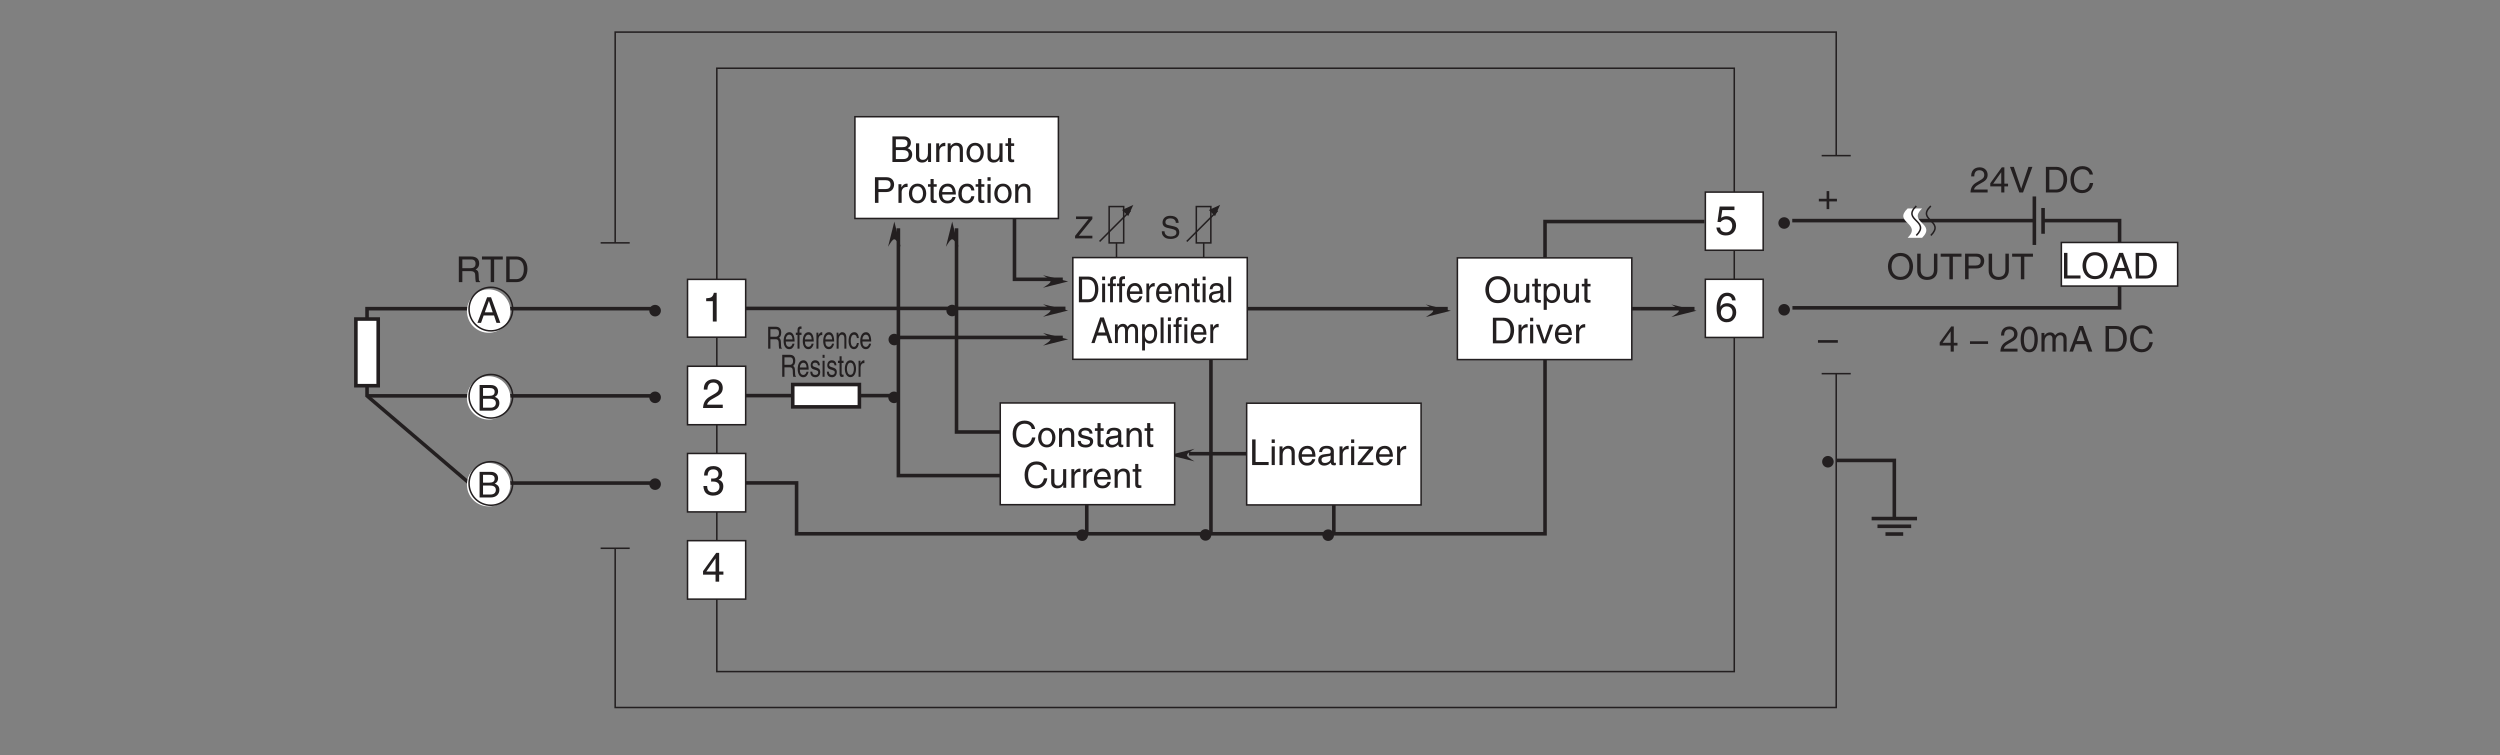 <?xml version="1.0" encoding="UTF-8"?>
<svg xmlns="http://www.w3.org/2000/svg" xmlns:xlink="http://www.w3.org/1999/xlink" width="487.56pt" height="147.33pt" viewBox="0 0 487.56 147.33" version="1.2">
<rect x="0" y="0" width="487.56" height="147.33" fill="#808080" stroke="none"/>
<defs>
<g>
<symbol overflow="visible" id="glyph0-0">
<path style="stroke:none;" d="M 0 0 L 3.484 0 L 3.484 -4.875 L 0 -4.875 Z M 1.734 -2.75 L 0.562 -4.531 L 2.922 -4.531 Z M 1.953 -2.438 L 3.141 -4.219 L 3.141 -0.656 Z M 0.562 -0.344 L 1.734 -2.125 L 2.922 -0.344 Z M 0.344 -4.219 L 1.531 -2.438 L 0.344 -0.656 Z M 0.344 -4.219 "/>
</symbol>
<symbol overflow="visible" id="glyph0-1">
<path style="stroke:none;" d="M 1.203 -5 L 0.531 -5 L 0.531 0 L 3.75 0 L 3.75 -0.594 L 1.203 -0.594 Z M 1.203 -5 "/>
</symbol>
<symbol overflow="visible" id="glyph0-2">
<path style="stroke:none;" d="M 4.453 -2.5 C 4.453 -1.328 3.797 -0.469 2.703 -0.469 C 1.625 -0.469 0.969 -1.328 0.969 -2.5 C 0.969 -3.672 1.625 -4.531 2.703 -4.531 C 3.797 -4.531 4.453 -3.672 4.453 -2.5 Z M 5.156 -2.5 C 5.156 -3.578 4.578 -5.141 2.703 -5.141 C 0.844 -5.141 0.266 -3.578 0.266 -2.5 C 0.266 -1.422 0.844 0.125 2.703 0.125 C 4.578 0.125 5.156 -1.422 5.156 -2.5 Z M 5.156 -2.5 "/>
</symbol>
<symbol overflow="visible" id="glyph0-3">
<path style="stroke:none;" d="M 3.328 -1.453 L 3.812 0 L 4.562 0 L 2.75 -5 L 1.984 -5 L 0.094 0 L 0.797 0 L 1.312 -1.453 Z M 1.531 -2.062 L 2.328 -4.266 L 2.344 -4.266 L 3.078 -2.062 Z M 1.531 -2.062 "/>
</symbol>
<symbol overflow="visible" id="glyph0-4">
<path style="stroke:none;" d="M 0.562 0 L 2.562 0 C 4.203 0 4.703 -1.453 4.703 -2.578 C 4.703 -4.016 3.891 -5 2.594 -5 L 0.562 -5 Z M 1.234 -4.422 L 2.5 -4.422 C 3.422 -4.422 4 -3.797 4 -2.531 C 4 -1.266 3.422 -0.578 2.547 -0.578 L 1.234 -0.578 Z M 1.234 -4.422 "/>
</symbol>
<symbol overflow="visible" id="glyph0-5">
<path style="stroke:none;" d="M 3.812 -5 L 3.812 -1.844 C 3.812 -0.75 3.109 -0.469 2.5 -0.469 C 1.891 -0.469 1.219 -0.766 1.219 -1.859 L 1.219 -5 L 0.547 -5 L 0.547 -1.672 C 0.547 -0.734 1.125 0.125 2.469 0.125 C 3.844 0.125 4.484 -0.734 4.484 -1.75 L 4.484 -5 Z M 3.812 -5 "/>
</symbol>
<symbol overflow="visible" id="glyph0-6">
<path style="stroke:none;" d="M 0.094 -4.406 L 1.797 -4.406 L 1.797 0 L 2.469 0 L 2.469 -4.406 L 4.156 -4.406 L 4.156 -5 L 0.094 -5 Z M 0.094 -4.406 "/>
</symbol>
<symbol overflow="visible" id="glyph0-7">
<path style="stroke:none;" d="M 1.281 -4.422 L 2.641 -4.422 C 3.203 -4.422 3.641 -4.219 3.641 -3.594 C 3.641 -2.906 3.219 -2.688 2.625 -2.688 L 1.281 -2.688 Z M 1.281 -2.109 L 2.844 -2.109 C 3.938 -2.109 4.328 -2.906 4.328 -3.594 C 4.328 -4.406 3.781 -5 2.844 -5 L 0.594 -5 L 0.594 0 L 1.281 0 Z M 1.281 -2.109 "/>
</symbol>
<symbol overflow="visible" id="glyph0-8">
<path style="stroke:none;" d="M 0.922 -3.141 C 0.938 -3.484 0.984 -4.344 1.906 -4.344 C 2.625 -4.344 2.875 -3.859 2.875 -3.469 C 2.875 -2.828 2.5 -2.625 1.984 -2.328 L 1.328 -1.938 C 0.672 -1.562 0.219 -1.016 0.188 0 L 3.531 0 L 3.531 -0.578 L 0.875 -0.578 C 0.906 -0.766 1.047 -1.156 1.719 -1.516 L 2.219 -1.797 C 2.953 -2.188 3.531 -2.562 3.531 -3.438 C 3.531 -4.344 2.844 -4.906 2 -4.906 C 1.469 -4.906 0.312 -4.734 0.312 -3.141 Z M 0.922 -3.141 "/>
</symbol>
<symbol overflow="visible" id="glyph0-9">
<path style="stroke:none;" d="M 3.641 -1.188 L 3.641 -1.719 L 2.922 -1.719 L 2.922 -4.906 L 2.422 -4.906 L 0.172 -1.797 L 0.172 -1.188 L 2.312 -1.188 L 2.312 0 L 2.922 0 L 2.922 -1.188 Z M 2.297 -3.938 L 2.312 -3.938 L 2.312 -1.719 L 0.734 -1.719 Z M 2.297 -3.938 "/>
</symbol>
<symbol overflow="visible" id="glyph0-10">
<path style="stroke:none;" d="M 2.328 -0.734 L 0.891 -5 L 0.141 -5 L 1.969 0 L 2.688 0 L 4.516 -5 L 3.75 -5 Z M 2.328 -0.734 "/>
</symbol>
<symbol overflow="visible" id="glyph0-11">
<path style="stroke:none;" d=""/>
</symbol>
<symbol overflow="visible" id="glyph0-12">
<path style="stroke:none;" d="M 4.703 -3.5 C 4.594 -4.328 3.938 -5.141 2.641 -5.141 C 1.188 -5.141 0.312 -4.062 0.312 -2.531 C 0.312 -0.609 1.422 0.125 2.562 0.125 C 2.938 0.125 4.469 0.047 4.75 -1.844 L 4.094 -1.844 C 3.859 -0.672 3.094 -0.469 2.656 -0.469 C 1.422 -0.469 1 -1.375 1 -2.547 C 1 -3.875 1.734 -4.531 2.641 -4.531 C 3.125 -4.531 3.859 -4.375 4.047 -3.5 Z M 4.703 -3.5 "/>
</symbol>
<symbol overflow="visible" id="glyph0-13">
<path style="stroke:none;" d="M 3.797 -1.5 L 3.797 -2.016 L 0.266 -2.016 L 0.266 -1.5 Z M 3.797 -1.5 "/>
</symbol>
<symbol overflow="visible" id="glyph0-14">
<path style="stroke:none;" d="M 2.969 -2.391 C 2.969 -1.156 2.641 -0.422 1.938 -0.422 C 1.234 -0.422 0.906 -1.156 0.906 -2.391 C 0.906 -3.609 1.234 -4.344 1.938 -4.344 C 2.641 -4.344 2.969 -3.609 2.969 -2.391 Z M 3.609 -2.391 C 3.609 -3.406 3.344 -4.906 1.938 -4.906 C 0.531 -4.906 0.266 -3.406 0.266 -2.391 C 0.266 -1.359 0.531 0.125 1.938 0.125 C 3.344 0.125 3.609 -1.359 3.609 -2.391 Z M 3.609 -2.391 "/>
</symbol>
<symbol overflow="visible" id="glyph0-15">
<path style="stroke:none;" d="M 0.453 0 L 1.062 0 L 1.062 -1.984 C 1.062 -2.969 1.672 -3.203 2.031 -3.203 C 2.484 -3.203 2.594 -2.828 2.594 -2.516 L 2.594 0 L 3.219 0 L 3.219 -2.219 C 3.219 -2.703 3.547 -3.203 4.062 -3.203 C 4.594 -3.203 4.75 -2.859 4.75 -2.359 L 4.75 0 L 5.359 0 L 5.359 -2.516 C 5.359 -3.547 4.625 -3.75 4.234 -3.75 C 3.672 -3.75 3.422 -3.5 3.109 -3.156 C 3.016 -3.359 2.797 -3.75 2.141 -3.75 C 1.484 -3.75 1.172 -3.328 1.047 -3.125 L 1.031 -3.125 L 1.031 -3.641 L 0.453 -3.641 Z M 0.453 0 "/>
</symbol>
<symbol overflow="visible" id="glyph0-16">
<path style="stroke:none;" d="M 1.781 -2.016 L 0.266 -2.016 L 0.266 -1.5 L 1.781 -1.5 L 1.781 0 L 2.297 0 L 2.297 -1.5 L 3.797 -1.5 L 3.797 -2.016 L 2.297 -2.016 L 2.297 -3.516 L 1.781 -3.516 Z M 1.781 -2.016 "/>
</symbol>
<symbol overflow="visible" id="glyph0-17">
<path style="stroke:none;" d="M 3.875 -2.188 L 0 -2.188 L 0 -1.672 L 3.875 -1.672 Z M 3.875 -2.188 "/>
</symbol>
<symbol overflow="visible" id="glyph0-18">
<path style="stroke:none;" d="M 1.188 -4.422 L 2.422 -4.422 C 3.172 -4.422 3.453 -4.156 3.453 -3.688 C 3.453 -3.078 3.062 -2.891 2.406 -2.891 L 1.188 -2.891 Z M 0.516 0 L 2.672 0 C 3.781 0 4.375 -0.672 4.375 -1.484 C 4.375 -2.328 3.797 -2.562 3.469 -2.703 C 4.016 -2.953 4.125 -3.422 4.125 -3.75 C 4.125 -4.422 3.656 -5 2.719 -5 L 0.516 -5 Z M 1.188 -2.328 L 2.516 -2.328 C 3.078 -2.328 3.688 -2.188 3.688 -1.484 C 3.688 -0.938 3.344 -0.578 2.641 -0.578 L 1.188 -0.578 Z M 1.188 -2.328 "/>
</symbol>
<symbol overflow="visible" id="glyph0-19">
<path style="stroke:none;" d="M 1.297 -2.141 L 2.922 -2.141 C 3.734 -2.141 3.812 -1.672 3.812 -1.25 C 3.812 -1.062 3.844 -0.312 3.938 0 L 4.766 0 L 4.766 -0.109 C 4.562 -0.234 4.516 -0.328 4.516 -0.609 L 4.469 -1.516 C 4.453 -2.219 4.156 -2.344 3.875 -2.453 C 4.188 -2.641 4.578 -2.922 4.578 -3.656 C 4.578 -4.719 3.75 -5 2.922 -5 L 0.609 -5 L 0.609 0 L 1.297 0 Z M 1.297 -4.422 L 2.969 -4.422 C 3.312 -4.422 3.875 -4.359 3.875 -3.594 C 3.875 -2.844 3.359 -2.719 2.859 -2.719 L 1.297 -2.719 Z M 1.297 -4.422 "/>
</symbol>
<symbol overflow="visible" id="glyph0-20">
<path style="stroke:none;" d="M 3.406 0 L 3.406 -3.641 L 2.797 -3.641 L 2.797 -1.641 C 2.797 -1.109 2.562 -0.422 1.797 -0.422 C 1.391 -0.422 1.094 -0.625 1.094 -1.219 L 1.094 -3.641 L 0.469 -3.641 L 0.469 -1.031 C 0.469 -0.156 1.125 0.109 1.656 0.109 C 2.25 0.109 2.562 -0.125 2.812 -0.547 L 2.828 -0.531 L 2.828 0 Z M 3.406 0 "/>
</symbol>
<symbol overflow="visible" id="glyph0-21">
<path style="stroke:none;" d="M 1.797 -3.141 L 1.797 -3.641 L 1.203 -3.641 L 1.203 -4.656 L 0.594 -4.656 L 0.594 -3.641 L 0.094 -3.641 L 0.094 -3.141 L 0.594 -3.141 L 0.594 -0.734 C 0.594 -0.297 0.719 0.047 1.328 0.047 C 1.391 0.047 1.562 0.016 1.797 0 L 1.797 -0.484 L 1.578 -0.484 C 1.453 -0.484 1.203 -0.484 1.203 -0.766 L 1.203 -3.141 Z M 1.797 -3.141 "/>
</symbol>
<symbol overflow="visible" id="glyph0-22">
<path style="stroke:none;" d="M 0.984 -1.656 C 0.984 -2.25 1.094 -3.203 1.969 -3.203 C 2.922 -3.203 2.969 -2.297 2.969 -1.828 C 2.969 -1.031 2.656 -0.422 1.984 -0.422 C 1.594 -0.422 0.984 -0.688 0.984 -1.656 Z M 0.406 1.438 L 1.016 1.438 L 1.016 -0.391 L 1.031 -0.391 C 1.188 -0.125 1.516 0.109 2 0.109 C 3.234 0.109 3.609 -1.062 3.609 -1.938 C 3.609 -2.953 3.047 -3.75 2.078 -3.75 C 1.422 -3.75 1.141 -3.344 1 -3.125 L 0.984 -3.125 L 0.984 -3.641 L 0.406 -3.641 Z M 0.406 1.438 "/>
</symbol>
<symbol overflow="visible" id="glyph0-23">
<path style="stroke:none;" d="M 1.156 -2.125 C 1.156 -2.641 1.516 -3.094 2.078 -3.094 L 2.312 -3.094 L 2.312 -3.734 C 2.266 -3.75 2.234 -3.75 2.156 -3.75 C 1.688 -3.75 1.375 -3.469 1.125 -3.031 L 1.109 -3.031 L 1.109 -3.641 L 0.531 -3.641 L 0.531 0 L 1.156 0 Z M 1.156 -2.125 "/>
</symbol>
<symbol overflow="visible" id="glyph0-24">
<path style="stroke:none;" d="M 1.078 -3.641 L 0.469 -3.641 L 0.469 0 L 1.078 0 Z M 1.078 -4.312 L 1.078 -5 L 0.469 -5 L 0.469 -4.312 Z M 1.078 -4.312 "/>
</symbol>
<symbol overflow="visible" id="glyph0-25">
<path style="stroke:none;" d="M 1.734 -0.672 L 1.719 -0.672 L 0.766 -3.641 L 0.062 -3.641 L 1.391 0 L 2.047 0 L 3.422 -3.641 L 2.766 -3.641 Z M 1.734 -0.672 "/>
</symbol>
<symbol overflow="visible" id="glyph0-26">
<path style="stroke:none;" d="M 2.938 -1.141 C 2.906 -0.875 2.578 -0.422 2 -0.422 C 1.297 -0.422 0.938 -0.859 0.938 -1.625 L 3.594 -1.625 C 3.594 -2.906 3.078 -3.75 2.031 -3.75 C 0.828 -3.75 0.281 -2.844 0.281 -1.719 C 0.281 -0.672 0.891 0.109 1.906 0.109 C 2.5 0.109 2.734 -0.031 2.906 -0.141 C 3.359 -0.453 3.531 -0.969 3.547 -1.141 Z M 0.938 -2.109 C 0.938 -2.672 1.375 -3.203 1.938 -3.203 C 2.688 -3.203 2.922 -2.672 2.969 -2.109 Z M 0.938 -2.109 "/>
</symbol>
<symbol overflow="visible" id="glyph0-27">
<path style="stroke:none;" d="M 3.422 -2.484 C 3.422 -3.516 2.703 -3.75 2.141 -3.75 C 1.516 -3.75 1.172 -3.328 1.047 -3.125 L 1.031 -3.125 L 1.031 -3.641 L 0.453 -3.641 L 0.453 0 L 1.062 0 L 1.062 -1.984 C 1.062 -2.969 1.672 -3.203 2.031 -3.203 C 2.625 -3.203 2.812 -2.875 2.812 -2.25 L 2.812 0 L 3.422 0 Z M 3.422 -2.484 "/>
</symbol>
<symbol overflow="visible" id="glyph0-28">
<path style="stroke:none;" d="M 1 -2.531 C 1.031 -2.812 1.141 -3.234 1.828 -3.234 C 2.406 -3.234 2.688 -3.031 2.688 -2.641 C 2.688 -2.281 2.516 -2.234 2.375 -2.219 L 1.359 -2.094 C 0.344 -1.969 0.25 -1.25 0.25 -0.953 C 0.25 -0.328 0.719 0.109 1.391 0.109 C 2.109 0.109 2.469 -0.234 2.703 -0.484 C 2.734 -0.203 2.812 0.062 3.359 0.062 C 3.5 0.062 3.594 0.031 3.688 0 L 3.688 -0.453 C 3.625 -0.438 3.547 -0.422 3.484 -0.422 C 3.359 -0.422 3.297 -0.484 3.297 -0.641 L 3.297 -2.734 C 3.297 -3.672 2.234 -3.75 1.938 -3.75 C 1.031 -3.75 0.453 -3.406 0.438 -2.531 Z M 2.672 -1.266 C 2.672 -0.781 2.125 -0.406 1.547 -0.406 C 1.094 -0.406 0.891 -0.641 0.891 -1.031 C 0.891 -1.5 1.359 -1.594 1.672 -1.625 C 2.422 -1.734 2.578 -1.781 2.672 -1.859 Z M 2.672 -1.266 "/>
</symbol>
<symbol overflow="visible" id="glyph0-29">
<path style="stroke:none;" d="M 3.203 -3.141 L 3.203 -3.641 L 0.391 -3.641 L 0.391 -3.141 L 2.406 -3.141 L 0.219 -0.484 L 0.219 0 L 3.266 0 L 3.266 -0.516 L 1.031 -0.516 Z M 3.203 -3.141 "/>
</symbol>
<symbol overflow="visible" id="glyph0-30">
<path style="stroke:none;" d="M 0.25 -1.828 C 0.25 -0.891 0.781 0.094 1.938 0.094 C 3.094 0.094 3.625 -0.891 3.625 -1.828 C 3.625 -2.766 3.094 -3.75 1.938 -3.75 C 0.781 -3.75 0.25 -2.766 0.25 -1.828 Z M 0.875 -1.828 C 0.875 -2.312 1.062 -3.219 1.938 -3.219 C 2.812 -3.219 3 -2.312 3 -1.828 C 3 -1.344 2.812 -0.438 1.938 -0.438 C 1.062 -0.438 0.875 -1.344 0.875 -1.828 Z M 0.875 -1.828 "/>
</symbol>
<symbol overflow="visible" id="glyph0-31">
<path style="stroke:none;" d="M 3.328 -2.422 C 3.281 -3.047 2.906 -3.75 1.953 -3.75 C 0.75 -3.75 0.203 -2.844 0.203 -1.719 C 0.203 -0.672 0.812 0.109 1.844 0.109 C 2.906 0.109 3.266 -0.703 3.328 -1.297 L 2.734 -1.297 C 2.625 -0.734 2.266 -0.422 1.859 -0.422 C 1.016 -0.422 0.859 -1.203 0.859 -1.828 C 0.859 -2.469 1.109 -3.203 1.875 -3.203 C 2.391 -3.203 2.656 -2.906 2.734 -2.422 Z M 3.328 -2.422 "/>
</symbol>
<symbol overflow="visible" id="glyph0-32">
<path style="stroke:none;" d="M 3.109 -2.609 C 3.109 -2.781 3.031 -3.75 1.719 -3.75 C 1 -3.75 0.344 -3.391 0.344 -2.578 C 0.344 -2.078 0.672 -1.828 1.188 -1.703 L 1.891 -1.531 C 2.422 -1.391 2.625 -1.297 2.625 -1 C 2.625 -0.594 2.219 -0.422 1.781 -0.422 C 0.922 -0.422 0.844 -0.891 0.812 -1.172 L 0.219 -1.172 C 0.25 -0.734 0.344 0.109 1.797 0.109 C 2.609 0.109 3.234 -0.344 3.234 -1.094 C 3.234 -1.594 2.969 -1.875 2.203 -2.062 L 1.594 -2.219 C 1.125 -2.328 0.938 -2.406 0.938 -2.703 C 0.938 -3.156 1.469 -3.219 1.656 -3.219 C 2.438 -3.219 2.516 -2.844 2.516 -2.609 Z M 3.109 -2.609 "/>
</symbol>
<symbol overflow="visible" id="glyph1-0">
<path style="stroke:none;" d="M 0 0 L 3.984 0 L 3.984 -5.578 L 0 -5.578 Z M 1.984 -3.141 L 0.641 -5.172 L 3.344 -5.172 Z M 2.234 -2.781 L 3.578 -4.828 L 3.578 -0.75 Z M 0.641 -0.391 L 1.984 -2.438 L 3.344 -0.391 Z M 0.391 -4.828 L 1.75 -2.781 L 0.391 -0.75 Z M 0.391 -4.828 "/>
</symbol>
<symbol overflow="visible" id="glyph1-1">
<path style="stroke:none;" d="M 4.016 -4.109 C 3.938 -5.25 3.016 -5.609 2.375 -5.609 C 0.703 -5.609 0.297 -3.828 0.297 -2.609 C 0.297 -1.875 0.391 -1.188 0.734 -0.656 C 1.125 -0.047 1.75 0.156 2.172 0.156 C 2.969 0.156 3.297 -0.062 3.594 -0.391 C 3.969 -0.812 4.125 -1.219 4.125 -1.797 C 4.125 -3.125 3.062 -3.562 2.375 -3.562 C 1.609 -3.562 1.219 -3.188 1.047 -2.891 L 1.031 -2.906 C 1.031 -3.484 1.266 -4.969 2.359 -4.969 C 2.969 -4.969 3.234 -4.609 3.328 -4.109 Z M 1.125 -1.719 C 1.125 -2.375 1.5 -2.938 2.266 -2.938 C 3.141 -2.938 3.406 -2.25 3.406 -1.766 C 3.406 -1 2.969 -0.484 2.297 -0.484 C 1.484 -0.484 1.125 -1.125 1.125 -1.719 Z M 1.125 -1.719 "/>
</symbol>
<symbol overflow="visible" id="glyph1-2">
<path style="stroke:none;" d="M 1.406 -4.797 L 3.781 -4.797 L 3.781 -5.484 L 0.891 -5.484 L 0.469 -2.484 L 1.062 -2.453 C 1.328 -2.781 1.703 -2.984 2.109 -2.984 C 2.797 -2.984 3.344 -2.547 3.344 -1.734 C 3.344 -1.031 2.891 -0.453 2.172 -0.453 C 1.531 -0.453 1.047 -0.734 0.984 -1.391 L 0.25 -1.391 C 0.391 -0.141 1.328 0.156 2.062 0.156 C 3.812 0.156 4.094 -1.188 4.094 -1.812 C 4.094 -2.969 3.156 -3.609 2.25 -3.609 C 1.75 -3.609 1.406 -3.438 1.172 -3.266 Z M 1.406 -4.797 "/>
</symbol>
<symbol overflow="visible" id="glyph1-3">
<path style="stroke:none;" d="M 2.859 -5.609 L 2.312 -5.609 C 2.094 -4.688 1.719 -4.594 0.812 -4.531 L 0.812 -3.969 L 2.109 -3.969 L 2.109 0 L 2.859 0 Z M 2.859 -5.609 "/>
</symbol>
<symbol overflow="visible" id="glyph1-4">
<path style="stroke:none;" d="M 1.781 -2.578 C 1.891 -2.578 2 -2.594 2.109 -2.594 C 2.578 -2.594 3.406 -2.5 3.406 -1.562 C 3.406 -0.922 2.906 -0.484 2.188 -0.484 C 1.141 -0.484 1.016 -1.188 1 -1.719 L 0.266 -1.719 C 0.312 -1.062 0.484 -0.422 1.109 -0.094 C 1.375 0.047 1.734 0.156 2.141 0.156 C 3.562 0.156 4.156 -0.734 4.156 -1.656 C 4.156 -2.406 3.766 -2.781 3.234 -2.953 L 3.234 -2.969 C 3.531 -3.062 3.938 -3.406 3.938 -4.125 C 3.938 -4.984 3.297 -5.609 2.219 -5.609 C 0.734 -5.609 0.406 -4.594 0.406 -3.766 L 1.094 -3.766 C 1.125 -4.156 1.188 -4.969 2.188 -4.969 C 3.016 -4.969 3.219 -4.422 3.219 -4.094 C 3.219 -3.391 2.688 -3.172 2.156 -3.172 C 2.031 -3.172 1.906 -3.172 1.781 -3.188 Z M 1.781 -2.578 "/>
</symbol>
<symbol overflow="visible" id="glyph1-5">
<path style="stroke:none;" d="M 1.047 -3.594 C 1.078 -3.984 1.125 -4.969 2.188 -4.969 C 3 -4.969 3.297 -4.406 3.297 -3.953 C 3.297 -3.234 2.859 -3 2.266 -2.656 L 1.516 -2.219 C 0.766 -1.781 0.25 -1.156 0.203 0 L 4.047 0 L 4.047 -0.656 L 1 -0.656 C 1.031 -0.875 1.188 -1.312 1.953 -1.734 L 2.547 -2.062 C 3.375 -2.5 4.047 -2.922 4.047 -3.922 C 4.047 -4.969 3.266 -5.609 2.281 -5.609 C 1.688 -5.609 0.344 -5.422 0.344 -3.594 Z M 1.047 -3.594 "/>
</symbol>
<symbol overflow="visible" id="glyph1-6">
<path style="stroke:none;" d="M 4.172 -1.359 L 4.172 -1.969 L 3.344 -1.969 L 3.344 -5.609 L 2.766 -5.609 L 0.203 -2.047 L 0.203 -1.359 L 2.641 -1.359 L 2.641 0 L 3.344 0 L 3.344 -1.359 Z M 2.625 -4.516 L 2.641 -4.516 L 2.641 -1.969 L 0.844 -1.969 Z M 2.625 -4.516 "/>
</symbol>
<symbol overflow="visible" id="glyph2-0">
<path style="stroke:none;" d="M 0 0 L 2.25 0 L 2.25 -4.172 L 0 -4.172 Z M 1.125 -2.359 L 0.359 -3.875 L 1.891 -3.875 Z M 1.25 -2.094 L 2.016 -3.609 L 2.016 -0.562 Z M 0.359 -0.297 L 1.125 -1.828 L 1.891 -0.297 Z M 0.219 -3.609 L 0.984 -2.094 L 0.219 -0.562 Z M 0.219 -3.609 "/>
</symbol>
<symbol overflow="visible" id="glyph2-1">
<path style="stroke:none;" d="M 0.828 -1.844 L 1.891 -1.844 C 2.406 -1.844 2.453 -1.422 2.453 -1.078 C 2.453 -0.906 2.469 -0.266 2.531 0 L 3.062 0 L 3.062 -0.094 C 2.938 -0.203 2.906 -0.281 2.906 -0.531 L 2.875 -1.297 C 2.859 -1.891 2.672 -2 2.5 -2.109 C 2.703 -2.266 2.938 -2.5 2.938 -3.141 C 2.938 -4.047 2.406 -4.281 1.891 -4.281 L 0.391 -4.281 L 0.391 0 L 0.828 0 Z M 0.828 -3.797 L 1.922 -3.797 C 2.125 -3.797 2.5 -3.734 2.5 -3.078 C 2.5 -2.438 2.156 -2.328 1.844 -2.328 L 0.828 -2.328 Z M 0.828 -3.797 "/>
</symbol>
<symbol overflow="visible" id="glyph2-2">
<path style="stroke:none;" d="M 1.891 -0.984 C 1.875 -0.75 1.656 -0.359 1.281 -0.359 C 0.828 -0.359 0.594 -0.734 0.594 -1.391 L 2.312 -1.391 C 2.312 -2.5 1.984 -3.219 1.312 -3.219 C 0.531 -3.219 0.172 -2.438 0.172 -1.469 C 0.172 -0.578 0.562 0.094 1.234 0.094 C 1.609 0.094 1.766 -0.031 1.859 -0.125 C 2.156 -0.391 2.266 -0.828 2.281 -0.984 Z M 0.594 -1.812 C 0.594 -2.297 0.891 -2.734 1.25 -2.734 C 1.734 -2.734 1.891 -2.297 1.906 -1.812 Z M 0.594 -1.812 "/>
</symbol>
<symbol overflow="visible" id="glyph2-3">
<path style="stroke:none;" d="M 1.172 -2.688 L 1.172 -3.125 L 0.781 -3.125 L 0.781 -3.516 C 0.781 -3.766 0.844 -3.875 1.016 -3.875 C 1.062 -3.875 1.125 -3.875 1.172 -3.859 L 1.172 -4.328 C 1.109 -4.344 1.047 -4.344 1 -4.344 C 0.609 -4.344 0.391 -4.125 0.391 -3.656 L 0.391 -3.125 L 0.062 -3.125 L 0.062 -2.688 L 0.391 -2.688 L 0.391 0 L 0.781 0 L 0.781 -2.688 Z M 1.172 -2.688 "/>
</symbol>
<symbol overflow="visible" id="glyph2-4">
<path style="stroke:none;" d="M 0.734 -1.812 C 0.734 -2.266 0.969 -2.656 1.344 -2.656 L 1.484 -2.656 L 1.484 -3.188 C 1.453 -3.203 1.438 -3.219 1.391 -3.219 C 1.094 -3.219 0.891 -2.969 0.719 -2.609 L 0.719 -3.125 L 0.344 -3.125 L 0.344 0 L 0.734 0 Z M 0.734 -1.812 "/>
</symbol>
<symbol overflow="visible" id="glyph2-5">
<path style="stroke:none;" d="M 2.203 -2.125 C 2.203 -3.016 1.75 -3.219 1.375 -3.219 C 0.984 -3.219 0.766 -2.844 0.672 -2.688 L 0.656 -2.688 L 0.656 -3.125 L 0.297 -3.125 L 0.297 0 L 0.688 0 L 0.688 -1.703 C 0.688 -2.547 1.078 -2.734 1.312 -2.734 C 1.688 -2.734 1.812 -2.469 1.812 -1.922 L 1.812 0 L 2.203 0 Z M 2.203 -2.125 "/>
</symbol>
<symbol overflow="visible" id="glyph2-6">
<path style="stroke:none;" d="M 2.141 -2.078 C 2.109 -2.609 1.875 -3.219 1.266 -3.219 C 0.484 -3.219 0.141 -2.438 0.141 -1.469 C 0.141 -0.578 0.531 0.094 1.188 0.094 C 1.875 0.094 2.094 -0.609 2.141 -1.109 L 1.766 -1.109 C 1.688 -0.625 1.469 -0.359 1.203 -0.359 C 0.656 -0.359 0.562 -1.031 0.562 -1.562 C 0.562 -2.125 0.719 -2.734 1.203 -2.734 C 1.531 -2.734 1.703 -2.484 1.766 -2.078 Z M 2.141 -2.078 "/>
</symbol>
<symbol overflow="visible" id="glyph2-7">
<path style="stroke:none;" d=""/>
</symbol>
<symbol overflow="visible" id="glyph2-8">
<path style="stroke:none;" d="M 2 -2.234 C 2 -2.391 1.953 -3.219 1.109 -3.219 C 0.641 -3.219 0.219 -2.906 0.219 -2.219 C 0.219 -1.781 0.438 -1.562 0.766 -1.453 L 1.219 -1.312 C 1.562 -1.188 1.688 -1.109 1.688 -0.859 C 1.688 -0.516 1.438 -0.359 1.141 -0.359 C 0.594 -0.359 0.531 -0.766 0.531 -1 L 0.141 -1 C 0.156 -0.625 0.219 0.094 1.156 0.094 C 1.688 0.094 2.078 -0.297 2.078 -0.938 C 2.078 -1.359 1.906 -1.609 1.422 -1.766 L 1.031 -1.891 C 0.719 -2 0.594 -2.062 0.594 -2.312 C 0.594 -2.703 0.953 -2.75 1.062 -2.75 C 1.562 -2.75 1.625 -2.422 1.625 -2.234 Z M 2 -2.234 "/>
</symbol>
<symbol overflow="visible" id="glyph2-9">
<path style="stroke:none;" d="M 0.688 -3.125 L 0.297 -3.125 L 0.297 0 L 0.688 0 Z M 0.688 -3.688 L 0.688 -4.281 L 0.297 -4.281 L 0.297 -3.688 Z M 0.688 -3.688 "/>
</symbol>
<symbol overflow="visible" id="glyph2-10">
<path style="stroke:none;" d="M 1.156 -2.688 L 1.156 -3.125 L 0.781 -3.125 L 0.781 -4 L 0.375 -4 L 0.375 -3.125 L 0.062 -3.125 L 0.062 -2.688 L 0.375 -2.688 L 0.375 -0.625 C 0.375 -0.25 0.469 0.047 0.859 0.047 C 0.891 0.047 1.016 0.016 1.156 0 L 1.156 -0.406 L 1.016 -0.406 C 0.938 -0.406 0.781 -0.406 0.781 -0.656 L 0.781 -2.688 Z M 1.156 -2.688 "/>
</symbol>
<symbol overflow="visible" id="glyph2-11">
<path style="stroke:none;" d="M 0.156 -1.562 C 0.156 -0.766 0.5 0.078 1.25 0.078 C 2 0.078 2.344 -0.766 2.344 -1.562 C 2.344 -2.375 2 -3.219 1.25 -3.219 C 0.5 -3.219 0.156 -2.375 0.156 -1.562 Z M 0.562 -1.562 C 0.562 -1.984 0.688 -2.75 1.25 -2.75 C 1.812 -2.75 1.922 -1.984 1.922 -1.562 C 1.922 -1.141 1.812 -0.375 1.25 -0.375 C 0.688 -0.375 0.562 -1.141 0.562 -1.562 Z M 0.562 -1.562 "/>
</symbol>
<symbol overflow="visible" id="glyph3-0">
<path style="stroke:none;" d="M 0 0 L 2.984 0 L 2.984 -4.172 L 0 -4.172 Z M 1.5 -2.359 L 0.484 -3.875 L 2.5 -3.875 Z M 1.672 -2.094 L 2.688 -3.609 L 2.688 -0.562 Z M 0.484 -0.297 L 1.5 -1.828 L 2.5 -0.297 Z M 0.297 -3.609 L 1.312 -2.094 L 0.297 -0.562 Z M 0.297 -3.609 "/>
</symbol>
<symbol overflow="visible" id="glyph3-1">
<path style="stroke:none;" d="M 3.578 -3.031 C 3.562 -3.5 3.406 -4.406 1.906 -4.406 C 0.875 -4.406 0.438 -3.75 0.438 -3.078 C 0.438 -2.328 1.062 -2.125 1.344 -2.062 L 2.219 -1.859 C 2.938 -1.688 3.141 -1.547 3.141 -1.109 C 3.141 -0.484 2.438 -0.375 2.016 -0.375 C 1.469 -0.375 0.828 -0.609 0.828 -1.391 L 0.297 -1.391 C 0.297 -0.984 0.359 -0.625 0.734 -0.297 C 0.922 -0.125 1.234 0.109 2.016 0.109 C 2.75 0.109 3.703 -0.172 3.703 -1.188 C 3.703 -1.859 3.281 -2.203 2.734 -2.328 L 1.5 -2.609 C 1.25 -2.672 1 -2.781 1 -3.156 C 1 -3.797 1.609 -3.906 1.969 -3.906 C 2.453 -3.906 3.016 -3.688 3.031 -3.031 Z M 3.578 -3.031 "/>
</symbol>
<symbol overflow="visible" id="glyph3-2">
<path style="stroke:none;" d="M 3.516 -0.516 L 0.875 -0.516 L 3.516 -3.781 L 3.516 -4.281 L 0.328 -4.281 L 0.328 -3.766 L 2.766 -3.766 L 0.141 -0.484 L 0.141 0 L 3.516 0 Z M 3.516 -0.516 "/>
</symbol>
<symbol overflow="visible" id="glyph4-0">
<path style="stroke:none;" d="M 0 0 L 3.203 0 L 3.203 -4.875 L 0 -4.875 Z M 1.609 -2.75 L 0.516 -4.531 L 2.688 -4.531 Z M 1.797 -2.438 L 2.891 -4.219 L 2.891 -0.656 Z M 0.516 -0.344 L 1.609 -2.125 L 2.688 -0.344 Z M 0.328 -4.219 L 1.406 -2.438 L 0.328 -0.656 Z M 0.328 -4.219 "/>
</symbol>
<symbol overflow="visible" id="glyph4-1">
<path style="stroke:none;" d="M 0.516 0 L 2.359 0 C 3.875 0 4.312 -1.453 4.312 -2.578 C 4.312 -4.016 3.578 -5 2.391 -5 L 0.516 -5 Z M 1.141 -4.422 L 2.297 -4.422 C 3.141 -4.422 3.672 -3.797 3.672 -2.531 C 3.672 -1.266 3.156 -0.578 2.344 -0.578 L 1.141 -0.578 Z M 1.141 -4.422 "/>
</symbol>
<symbol overflow="visible" id="glyph4-2">
<path style="stroke:none;" d="M 1 -3.641 L 0.422 -3.641 L 0.422 0 L 1 0 Z M 1 -4.312 L 1 -5 L 0.422 -5 L 0.422 -4.312 Z M 1 -4.312 "/>
</symbol>
<symbol overflow="visible" id="glyph4-3">
<path style="stroke:none;" d="M 1.672 -3.141 L 1.672 -3.641 L 1.109 -3.641 L 1.109 -4.094 C 1.109 -4.391 1.203 -4.516 1.453 -4.516 C 1.516 -4.516 1.609 -4.516 1.672 -4.516 L 1.672 -5.062 C 1.594 -5.062 1.5 -5.078 1.422 -5.078 C 0.875 -5.078 0.547 -4.828 0.547 -4.266 L 0.547 -3.641 L 0.094 -3.641 L 0.094 -3.141 L 0.547 -3.141 L 0.547 0 L 1.109 0 L 1.109 -3.141 Z M 1.672 -3.141 "/>
</symbol>
<symbol overflow="visible" id="glyph4-4">
<path style="stroke:none;" d="M 2.703 -1.141 C 2.672 -0.875 2.359 -0.422 1.828 -0.422 C 1.188 -0.422 0.859 -0.859 0.859 -1.625 L 3.312 -1.625 C 3.312 -2.906 2.828 -3.75 1.859 -3.75 C 0.75 -3.75 0.25 -2.844 0.25 -1.719 C 0.25 -0.672 0.812 0.109 1.75 0.109 C 2.297 0.109 2.516 -0.031 2.672 -0.141 C 3.094 -0.453 3.234 -0.969 3.266 -1.141 Z M 0.859 -2.109 C 0.859 -2.672 1.266 -3.203 1.781 -3.203 C 2.469 -3.203 2.688 -2.672 2.719 -2.109 Z M 0.859 -2.109 "/>
</symbol>
<symbol overflow="visible" id="glyph4-5">
<path style="stroke:none;" d="M 1.062 -2.125 C 1.062 -2.641 1.391 -3.094 1.922 -3.094 L 2.125 -3.094 L 2.125 -3.734 C 2.078 -3.75 2.047 -3.75 1.984 -3.75 C 1.562 -3.75 1.266 -3.469 1.031 -3.031 L 1.031 -3.641 L 0.5 -3.641 L 0.5 0 L 1.062 0 Z M 1.062 -2.125 "/>
</symbol>
<symbol overflow="visible" id="glyph4-6">
<path style="stroke:none;" d="M 3.141 -2.484 C 3.141 -3.516 2.484 -3.75 1.969 -3.75 C 1.391 -3.75 1.078 -3.328 0.969 -3.125 L 0.953 -3.125 L 0.953 -3.641 L 0.422 -3.641 L 0.422 0 L 0.984 0 L 0.984 -1.984 C 0.984 -2.969 1.547 -3.203 1.859 -3.203 C 2.422 -3.203 2.578 -2.875 2.578 -2.25 L 2.578 0 L 3.141 0 Z M 3.141 -2.484 "/>
</symbol>
<symbol overflow="visible" id="glyph4-7">
<path style="stroke:none;" d="M 1.641 -3.141 L 1.641 -3.641 L 1.109 -3.641 L 1.109 -4.656 L 0.547 -4.656 L 0.547 -3.641 L 0.094 -3.641 L 0.094 -3.141 L 0.547 -3.141 L 0.547 -0.734 C 0.547 -0.297 0.672 0.047 1.219 0.047 C 1.281 0.047 1.438 0.016 1.641 0 L 1.641 -0.484 L 1.453 -0.484 C 1.328 -0.484 1.109 -0.484 1.109 -0.766 L 1.109 -3.141 Z M 1.641 -3.141 "/>
</symbol>
<symbol overflow="visible" id="glyph4-8">
<path style="stroke:none;" d="M 0.922 -2.531 C 0.953 -2.812 1.047 -3.234 1.688 -3.234 C 2.219 -3.234 2.469 -3.031 2.469 -2.641 C 2.469 -2.281 2.312 -2.234 2.172 -2.219 L 1.25 -2.094 C 0.312 -1.969 0.234 -1.25 0.234 -0.953 C 0.234 -0.328 0.672 0.109 1.281 0.109 C 1.938 0.109 2.281 -0.234 2.484 -0.484 C 2.516 -0.203 2.594 0.062 3.094 0.062 C 3.219 0.062 3.297 0.031 3.391 0 L 3.391 -0.453 C 3.328 -0.438 3.266 -0.422 3.203 -0.422 C 3.094 -0.422 3.031 -0.484 3.031 -0.641 L 3.031 -2.734 C 3.031 -3.672 2.047 -3.75 1.781 -3.75 C 0.953 -3.75 0.422 -3.406 0.391 -2.531 Z M 2.453 -1.266 C 2.453 -0.781 1.953 -0.406 1.422 -0.406 C 1 -0.406 0.812 -0.641 0.812 -1.031 C 0.812 -1.5 1.25 -1.594 1.531 -1.625 C 2.234 -1.734 2.375 -1.781 2.453 -1.859 Z M 2.453 -1.266 "/>
</symbol>
<symbol overflow="visible" id="glyph4-9">
<path style="stroke:none;" d="M 1 -5 L 0.422 -5 L 0.422 0 L 1 0 Z M 1 -5 "/>
</symbol>
<symbol overflow="visible" id="glyph4-10">
<path style="stroke:none;" d=""/>
</symbol>
<symbol overflow="visible" id="glyph4-11">
<path style="stroke:none;" d="M 3.062 -1.453 L 3.516 0 L 4.188 0 L 2.531 -5 L 1.812 -5 L 0.094 0 L 0.734 0 L 1.203 -1.453 Z M 1.406 -2.062 L 2.141 -4.266 L 2.156 -4.266 L 2.828 -2.062 Z M 1.406 -2.062 "/>
</symbol>
<symbol overflow="visible" id="glyph4-12">
<path style="stroke:none;" d="M 0.422 0 L 0.984 0 L 0.984 -1.984 C 0.984 -2.969 1.547 -3.203 1.859 -3.203 C 2.281 -3.203 2.391 -2.828 2.391 -2.516 L 2.391 0 L 2.953 0 L 2.953 -2.219 C 2.953 -2.703 3.266 -3.203 3.734 -3.203 C 4.219 -3.203 4.359 -2.859 4.359 -2.359 L 4.359 0 L 4.922 0 L 4.922 -2.516 C 4.922 -3.547 4.25 -3.75 3.891 -3.75 C 3.375 -3.75 3.141 -3.5 2.859 -3.156 C 2.766 -3.359 2.578 -3.75 1.969 -3.75 C 1.375 -3.75 1.078 -3.328 0.969 -3.125 L 0.953 -3.125 L 0.953 -3.641 L 0.422 -3.641 Z M 0.422 0 "/>
</symbol>
<symbol overflow="visible" id="glyph4-13">
<path style="stroke:none;" d="M 0.906 -1.656 C 0.906 -2.25 1 -3.203 1.812 -3.203 C 2.688 -3.203 2.734 -2.297 2.734 -1.828 C 2.734 -1.031 2.438 -0.422 1.828 -0.422 C 1.469 -0.422 0.906 -0.688 0.906 -1.656 Z M 0.375 1.438 L 0.938 1.438 L 0.938 -0.391 L 0.953 -0.391 C 1.094 -0.125 1.391 0.109 1.844 0.109 C 2.984 0.109 3.312 -1.062 3.312 -1.938 C 3.312 -2.953 2.812 -3.75 1.922 -3.75 C 1.312 -3.75 1.047 -3.344 0.922 -3.125 L 0.906 -3.125 L 0.906 -3.641 L 0.375 -3.641 Z M 0.375 1.438 "/>
</symbol>
</g>
</defs>
<g id="surface1">
<path style="fill:none;stroke-width:7;stroke-linecap:butt;stroke-linejoin:miter;stroke:rgb(13.73%,12.16%,12.549%);stroke-opacity:1;stroke-miterlimit:4;" d="M 3958.645 1036.4 L 3486.469 1036.4 " transform="matrix(0.1,0,0,-0.1,0.885,146.663)"/>
<path style="fill:none;stroke-width:7;stroke-linecap:butt;stroke-linejoin:miter;stroke:rgb(13.73%,12.16%,12.549%);stroke-opacity:1;stroke-miterlimit:4;" d="M 3486.822 866.294 L 4124.827 866.294 L 4124.827 1036.4 L 3975.636 1036.4 " transform="matrix(0.1,0,0,-0.1,0.885,146.663)"/>
<path style="fill-rule:nonzero;fill:rgb(100%,100%,100%);fill-opacity:1;stroke-width:3;stroke-linecap:butt;stroke-linejoin:miter;stroke:rgb(13.73%,12.16%,12.549%);stroke-opacity:1;stroke-miterlimit:4;" d="M 4011.306 908.713 L 4238.074 908.713 L 4238.074 993.746 L 4011.306 993.746 Z M 4011.306 908.713 " transform="matrix(0.1,0,0,-0.1,0.885,146.663)"/>
<g style="fill:rgb(13.73%,12.16%,12.549%);fill-opacity:1;">
  <use xlink:href="#glyph0-1" x="401.997" y="54.317"/>
  <use xlink:href="#glyph0-2" x="405.872" y="54.317"/>
  <use xlink:href="#glyph0-3" x="411.293" y="54.317"/>
  <use xlink:href="#glyph0-4" x="415.941" y="54.317"/>
</g>
<g style="fill:rgb(13.73%,12.16%,12.549%);fill-opacity:1;">
  <use xlink:href="#glyph0-2" x="367.931" y="54.469"/>
  <use xlink:href="#glyph0-5" x="373.353" y="54.469"/>
  <use xlink:href="#glyph0-6" x="378.384" y="54.469"/>
  <use xlink:href="#glyph0-7" x="382.641" y="54.469"/>
  <use xlink:href="#glyph0-5" x="387.289" y="54.469"/>
  <use xlink:href="#glyph0-6" x="392.32" y="54.469"/>
</g>
<g style="fill:rgb(13.73%,12.16%,12.549%);fill-opacity:1;">
  <use xlink:href="#glyph0-8" x="384.105" y="37.54"/>
  <use xlink:href="#glyph0-9" x="387.979" y="37.54"/>
  <use xlink:href="#glyph0-10" x="391.853" y="37.54"/>
  <use xlink:href="#glyph0-11" x="396.501" y="37.54"/>
  <use xlink:href="#glyph0-4" x="398.438" y="37.54"/>
  <use xlink:href="#glyph0-12" x="403.47" y="37.54"/>
</g>
<g style="fill:rgb(13.73%,12.16%,12.549%);fill-opacity:1;">
  <use xlink:href="#glyph0-9" x="378.115" y="68.576"/>
  <use xlink:href="#glyph0-11" x="381.989" y="68.576"/>
  <use xlink:href="#glyph0-13" x="383.927" y="68.576"/>
  <use xlink:href="#glyph0-11" x="387.996" y="68.576"/>
  <use xlink:href="#glyph0-8" x="389.933" y="68.576"/>
  <use xlink:href="#glyph0-14" x="393.808" y="68.576"/>
  <use xlink:href="#glyph0-15" x="397.682" y="68.576"/>
  <use xlink:href="#glyph0-3" x="403.487" y="68.576"/>
  <use xlink:href="#glyph0-11" x="408.135" y="68.576"/>
  <use xlink:href="#glyph0-4" x="410.072" y="68.576"/>
  <use xlink:href="#glyph0-12" x="415.103" y="68.576"/>
</g>
<path style=" stroke:none;fill-rule:nonzero;fill:rgb(100%,100%,100%);fill-opacity:1;" d="M 372.039 46.375 C 374.902 43.512 369.113 43.449 372.039 40.652 L 374.859 40.652 C 371.934 43.449 377.723 43.512 374.859 46.375 L 372.039 46.375 "/>
<path style="fill:none;stroke-width:3;stroke-linecap:butt;stroke-linejoin:miter;stroke:rgb(13.73%,12.16%,12.549%);stroke-opacity:1;stroke-miterlimit:4;" d="M 3728.423 1007.441 C 3757.186 1036.204 3699.032 1036.832 3728.423 1064.928 " transform="matrix(0.1,0,0,-0.1,0.885,146.663)"/>
<path style="fill:none;stroke-width:3;stroke-linecap:butt;stroke-linejoin:miter;stroke:rgb(13.73%,12.16%,12.549%);stroke-opacity:1;stroke-miterlimit:4;" d="M 3756.755 1064.928 C 3727.364 1036.832 3785.518 1036.204 3756.755 1007.441 " transform="matrix(0.1,0,0,-0.1,0.885,146.663)"/>
<path style="fill:none;stroke-width:7;stroke-linecap:square;stroke-linejoin:miter;stroke:rgb(13.73%,12.16%,12.549%);stroke-opacity:1;stroke-miterlimit:10;" d="M 3975.636 1014.23 L 3975.636 1057.511 " transform="matrix(0.1,0,0,-0.1,0.885,146.663)"/>
<path style="fill:none;stroke-width:7;stroke-linecap:square;stroke-linejoin:miter;stroke:rgb(13.73%,12.16%,12.549%);stroke-opacity:1;stroke-miterlimit:10;" d="M 3958.645 992.412 L 3958.645 1079.996 " transform="matrix(0.1,0,0,-0.1,0.885,146.663)"/>
<path style="fill:none;stroke-width:7;stroke-linecap:butt;stroke-linejoin:miter;stroke:rgb(13.73%,12.16%,12.549%);stroke-opacity:1;stroke-miterlimit:4;" d="M 3685.534 455.332 L 3685.534 568.697 L 3572.208 568.697 " transform="matrix(0.1,0,0,-0.1,0.885,146.663)"/>
<path style="fill:none;stroke-width:7;stroke-linecap:square;stroke-linejoin:miter;stroke:rgb(13.73%,12.16%,12.549%);stroke-opacity:1;stroke-miterlimit:10;" d="M 3714.925 440.225 L 3656.182 440.225 " transform="matrix(0.1,0,0,-0.1,0.885,146.663)"/>
<path style="fill:none;stroke-width:7;stroke-linecap:square;stroke-linejoin:miter;stroke:rgb(13.73%,12.16%,12.549%);stroke-opacity:1;stroke-miterlimit:10;" d="M 3726.304 455.332 L 3644.803 455.332 " transform="matrix(0.1,0,0,-0.1,0.885,146.663)"/>
<path style="fill:none;stroke-width:7;stroke-linecap:square;stroke-linejoin:miter;stroke:rgb(13.73%,12.16%,12.549%);stroke-opacity:1;stroke-miterlimit:10;" d="M 3699.346 425.157 L 3671.761 425.157 " transform="matrix(0.1,0,0,-0.1,0.885,146.663)"/>
<path style="fill:none;stroke-width:7;stroke-linecap:butt;stroke-linejoin:miter;stroke:rgb(13.73%,12.16%,12.549%);stroke-opacity:1;stroke-miterlimit:4;" d="M 1274.541 864.685 L 706.972 864.685 L 706.972 694.619 L 906.037 524.552 L 1274.541 524.552 " transform="matrix(0.1,0,0,-0.1,0.885,146.663)"/>
<path style="fill:none;stroke-width:7;stroke-linecap:butt;stroke-linejoin:miter;stroke:rgb(13.73%,12.16%,12.549%);stroke-opacity:1;stroke-miterlimit:4;" d="M 706.972 694.619 L 1274.541 694.619 " transform="matrix(0.1,0,0,-0.1,0.885,146.663)"/>
<path style="fill-rule:nonzero;fill:rgb(100%,100%,100%);fill-opacity:1;stroke-width:7;stroke-linecap:square;stroke-linejoin:miter;stroke:rgb(13.73%,12.16%,12.549%);stroke-opacity:1;stroke-miterlimit:10;" d="M 685.193 714.435 L 728.75 714.435 L 728.75 844.437 L 685.193 844.437 Z M 685.193 714.435 " transform="matrix(0.1,0,0,-0.1,0.885,146.663)"/>
<path style="fill:none;stroke-width:3;stroke-linecap:butt;stroke-linejoin:miter;stroke:rgb(13.73%,12.16%,12.549%);stroke-opacity:1;stroke-miterlimit:4;" d="M 1389.122 156.872 L 3373.379 156.872 L 3373.379 1333.566 L 1389.122 1333.566 Z M 1389.122 156.872 " transform="matrix(0.1,0,0,-0.1,0.885,146.663)"/>
<path style="fill-rule:nonzero;fill:rgb(100%,100%,100%);fill-opacity:1;stroke-width:3;stroke-linecap:butt;stroke-linejoin:miter;stroke:rgb(13.73%,12.16%,12.549%);stroke-opacity:1;stroke-miterlimit:4;" d="M 3316.99 808.533 L 3429.767 808.533 L 3429.767 921.937 L 3316.99 921.937 Z M 3316.99 808.533 " transform="matrix(0.1,0,0,-0.1,0.885,146.663)"/>
<g style="fill:rgb(13.73%,12.16%,12.549%);fill-opacity:1;">
  <use xlink:href="#glyph1-1" x="334.481" y="62.693"/>
</g>
<path style="fill-rule:nonzero;fill:rgb(100%,100%,100%);fill-opacity:1;stroke-width:3;stroke-linecap:butt;stroke-linejoin:miter;stroke:rgb(13.73%,12.16%,12.549%);stroke-opacity:1;stroke-miterlimit:4;" d="M 3316.99 978.6 L 3429.767 978.6 L 3429.767 1092.004 L 3316.99 1092.004 Z M 3316.99 978.6 " transform="matrix(0.1,0,0,-0.1,0.885,146.663)"/>
<g style="fill:rgb(13.73%,12.16%,12.549%);fill-opacity:1;">
  <use xlink:href="#glyph1-2" x="334.481" y="45.764"/>
</g>
<path style="fill-rule:nonzero;fill:rgb(100%,100%,100%);fill-opacity:1;stroke-width:3;stroke-linecap:butt;stroke-linejoin:miter;stroke:rgb(13.73%,12.16%,12.549%);stroke-opacity:1;stroke-miterlimit:4;" d="M 1331.989 809.043 L 1445.393 809.043 L 1445.393 921.78 L 1331.989 921.78 Z M 1331.989 809.043 " transform="matrix(0.1,0,0,-0.1,0.885,146.663)"/>
<g style="fill:rgb(13.73%,12.16%,12.549%);fill-opacity:1;">
  <use xlink:href="#glyph1-3" x="136.908" y="62.706"/>
</g>
<path style="fill-rule:nonzero;fill:rgb(100%,100%,100%);fill-opacity:1;stroke-width:3;stroke-linecap:butt;stroke-linejoin:miter;stroke:rgb(13.73%,12.16%,12.549%);stroke-opacity:1;stroke-miterlimit:4;" d="M 1331.989 468.282 L 1445.393 468.282 L 1445.393 582.274 L 1331.989 582.274 Z M 1331.989 468.282 " transform="matrix(0.1,0,0,-0.1,0.885,146.663)"/>
<g style="fill:rgb(13.73%,12.16%,12.549%);fill-opacity:1;">
  <use xlink:href="#glyph1-4" x="136.908" y="96.505"/>
</g>
<path style="fill-rule:nonzero;fill:rgb(100%,100%,100%);fill-opacity:1;stroke-width:3;stroke-linecap:butt;stroke-linejoin:miter;stroke:rgb(13.73%,12.16%,12.549%);stroke-opacity:1;stroke-miterlimit:4;" d="M 1331.989 638.309 L 1445.393 638.309 L 1445.393 752.341 L 1331.989 752.341 Z M 1331.989 638.309 " transform="matrix(0.1,0,0,-0.1,0.885,146.663)"/>
<g style="fill:rgb(13.73%,12.16%,12.549%);fill-opacity:1;">
  <use xlink:href="#glyph1-5" x="136.908" y="79.574"/>
</g>
<path style="fill-rule:nonzero;fill:rgb(100%,100%,100%);fill-opacity:1;stroke-width:3;stroke-linecap:butt;stroke-linejoin:miter;stroke:rgb(13.73%,12.16%,12.549%);stroke-opacity:1;stroke-miterlimit:4;" d="M 1331.989 298.175 L 1445.393 298.175 L 1445.393 412.207 L 1331.989 412.207 Z M 1331.989 298.175 " transform="matrix(0.1,0,0,-0.1,0.885,146.663)"/>
<g style="fill:rgb(13.73%,12.16%,12.549%);fill-opacity:1;">
  <use xlink:href="#glyph1-6" x="136.908" y="113.435"/>
</g>
<path style="fill:none;stroke-width:3;stroke-linecap:butt;stroke-linejoin:miter;stroke:rgb(13.73%,12.16%,12.549%);stroke-opacity:1;stroke-miterlimit:4;" d="M 1190.881 993.001 L 1190.881 1404.041 L 3572.208 1404.041 L 3572.208 1163.107 " transform="matrix(0.1,0,0,-0.1,0.885,146.663)"/>
<path style="fill:none;stroke-width:3;stroke-linecap:butt;stroke-linejoin:miter;stroke:rgb(13.73%,12.16%,12.549%);stroke-opacity:1;stroke-miterlimit:4;" d="M 1190.881 397.375 L 1190.881 86.828 L 3572.208 86.828 L 3572.208 738.803 " transform="matrix(0.1,0,0,-0.1,0.885,146.663)"/>
<path style=" stroke:none;fill-rule:nonzero;fill:rgb(13.73%,12.16%,12.549%);fill-opacity:1;" d="M 127.762 61.715 C 128.383 61.715 128.891 61.207 128.891 60.586 C 128.891 59.961 128.383 59.457 127.762 59.457 C 127.137 59.457 126.633 59.961 126.633 60.586 C 126.633 61.207 127.137 61.715 127.762 61.715 "/>
<path style=" stroke:none;fill-rule:nonzero;fill:rgb(13.73%,12.16%,12.549%);fill-opacity:1;" d="M 356.488 91.18 C 357.109 91.18 357.613 90.672 357.613 90.051 C 357.613 89.426 357.109 88.922 356.488 88.922 C 355.863 88.922 355.359 89.426 355.359 90.051 C 355.359 90.672 355.863 91.18 356.488 91.18 "/>
<path style="fill:none;stroke-width:3;stroke-linecap:butt;stroke-linejoin:miter;stroke:rgb(13.73%,12.16%,12.549%);stroke-opacity:1;stroke-miterlimit:4;" d="M 1162.55 397.375 L 1219.213 397.375 " transform="matrix(0.1,0,0,-0.1,0.885,146.663)"/>
<path style="fill:none;stroke-width:3;stroke-linecap:butt;stroke-linejoin:miter;stroke:rgb(13.73%,12.16%,12.549%);stroke-opacity:1;stroke-miterlimit:4;" d="M 1162.55 993.001 L 1219.213 993.001 " transform="matrix(0.1,0,0,-0.1,0.885,146.663)"/>
<path style="fill:none;stroke-width:3;stroke-linecap:butt;stroke-linejoin:miter;stroke:rgb(13.73%,12.16%,12.549%);stroke-opacity:1;stroke-miterlimit:4;" d="M 3543.838 1163.107 L 3600.5 1163.107 " transform="matrix(0.1,0,0,-0.1,0.885,146.663)"/>
<path style="fill:none;stroke-width:3;stroke-linecap:butt;stroke-linejoin:miter;stroke:rgb(13.73%,12.16%,12.549%);stroke-opacity:1;stroke-miterlimit:4;" d="M 3543.838 737.901 L 3600.5 737.901 " transform="matrix(0.1,0,0,-0.1,0.885,146.663)"/>
<path style=" stroke:none;fill-rule:nonzero;fill:rgb(13.73%,12.16%,12.549%);fill-opacity:1;" d="M 127.762 95.547 C 128.383 95.547 128.891 95.043 128.891 94.418 C 128.891 93.797 128.383 93.289 127.762 93.289 C 127.137 93.289 126.633 93.797 126.633 94.418 C 126.633 95.043 127.137 95.547 127.762 95.547 "/>
<path style=" stroke:none;fill-rule:nonzero;fill:rgb(13.73%,12.16%,12.549%);fill-opacity:1;" d="M 127.762 78.617 C 128.383 78.617 128.891 78.109 128.891 77.488 C 128.891 76.863 128.383 76.359 127.762 76.359 C 127.137 76.359 126.633 76.863 126.633 77.488 C 126.633 78.109 127.137 78.617 127.762 78.617 "/>
<path style=" stroke:none;fill-rule:nonzero;fill:rgb(13.73%,12.16%,12.549%);fill-opacity:1;" d="M 347.953 44.621 C 348.574 44.621 349.082 44.117 349.082 43.492 C 349.082 42.867 348.574 42.363 347.953 42.363 C 347.328 42.363 346.824 42.867 346.824 43.492 C 346.824 44.117 347.328 44.621 347.953 44.621 "/>
<path style=" stroke:none;fill-rule:nonzero;fill:rgb(13.73%,12.16%,12.549%);fill-opacity:1;" d="M 347.953 61.543 C 348.574 61.543 349.082 61.039 349.082 60.414 C 349.082 59.793 348.574 59.285 347.953 59.285 C 347.328 59.285 346.824 59.793 346.824 60.414 C 346.824 61.039 347.328 61.543 347.953 61.543 "/>
<g style="fill:rgb(13.73%,12.16%,12.549%);fill-opacity:1;">
  <use xlink:href="#glyph0-16" x="354.451" y="40.782"/>
</g>
<g style="fill:rgb(13.73%,12.16%,12.549%);fill-opacity:1;">
  <use xlink:href="#glyph0-17" x="354.548" y="68.517"/>
</g>
<path style=" stroke:none;fill-rule:nonzero;fill:rgb(100%,100%,100%);fill-opacity:1;" d="M 95.297 64.898 C 97.633 64.898 99.531 63.004 99.531 60.664 C 99.531 58.328 97.633 56.434 95.297 56.434 C 92.961 56.434 91.066 58.328 91.066 60.664 C 91.066 63.004 92.961 64.898 95.297 64.898 "/>
<path style="fill:none;stroke-width:3;stroke-linecap:butt;stroke-linejoin:miter;stroke:rgb(13.73%,12.16%,12.549%);stroke-opacity:1;stroke-miterlimit:4;" d="M 948.416 821.364 C 971.882 821.364 990.953 840.396 990.953 863.901 C 990.953 887.366 971.882 906.398 948.416 906.398 C 924.951 906.398 905.919 887.366 905.919 863.901 C 905.919 840.396 924.951 821.364 948.416 821.364 Z M 948.416 821.364 " transform="matrix(0.1,0,0,-0.1,0.885,146.663)"/>
<g style="fill:rgb(13.73%,12.16%,12.549%);fill-opacity:1;">
  <use xlink:href="#glyph0-3" x="93.015" y="62.971"/>
</g>
<path style=" stroke:none;fill-rule:nonzero;fill:rgb(100%,100%,100%);fill-opacity:1;" d="M 95.297 81.828 C 97.633 81.828 99.531 79.934 99.531 77.598 C 99.531 75.258 97.633 73.363 95.297 73.363 C 92.961 73.363 91.066 75.258 91.066 77.598 C 91.066 79.934 92.961 81.828 95.297 81.828 "/>
<path style="fill:none;stroke-width:3;stroke-linecap:butt;stroke-linejoin:miter;stroke:rgb(13.73%,12.16%,12.549%);stroke-opacity:1;stroke-miterlimit:4;" d="M 948.416 651.298 C 971.882 651.298 990.953 670.329 990.953 693.795 C 990.953 717.299 971.882 736.331 948.416 736.331 C 924.951 736.331 905.919 717.299 905.919 693.795 C 905.919 670.329 924.951 651.298 948.416 651.298 Z M 948.416 651.298 " transform="matrix(0.1,0,0,-0.1,0.885,146.663)"/>
<g style="fill:rgb(13.73%,12.16%,12.549%);fill-opacity:1;">
  <use xlink:href="#glyph0-18" x="93.015" y="80.089"/>
</g>
<path style=" stroke:none;fill-rule:nonzero;fill:rgb(100%,100%,100%);fill-opacity:1;" d="M 95.297 98.758 C 97.633 98.758 99.531 96.863 99.531 94.527 C 99.531 92.191 97.633 90.293 95.297 90.293 C 92.961 90.293 91.066 92.191 91.066 94.527 C 91.066 96.863 92.961 98.758 95.297 98.758 "/>
<path style="fill:none;stroke-width:3;stroke-linecap:butt;stroke-linejoin:miter;stroke:rgb(13.73%,12.16%,12.549%);stroke-opacity:1;stroke-miterlimit:4;" d="M 948.416 481.231 C 971.882 481.231 990.953 500.262 990.953 523.728 C 990.953 547.193 971.882 566.264 948.416 566.264 C 924.951 566.264 905.919 547.193 905.919 523.728 C 905.919 500.262 924.951 481.231 948.416 481.231 Z M 948.416 481.231 " transform="matrix(0.1,0,0,-0.1,0.885,146.663)"/>
<g style="fill:rgb(13.73%,12.16%,12.549%);fill-opacity:1;">
  <use xlink:href="#glyph0-18" x="93.015" y="97.02"/>
</g>
<g style="fill:rgb(13.73%,12.16%,12.549%);fill-opacity:1;">
  <use xlink:href="#glyph0-19" x="88.871" y="55.019"/>
  <use xlink:href="#glyph0-6" x="93.902" y="55.019"/>
  <use xlink:href="#glyph0-4" x="98.16" y="55.019"/>
</g>
<path style="fill:none;stroke-width:7;stroke-linecap:butt;stroke-linejoin:miter;stroke:rgb(13.73%,12.16%,12.549%);stroke-opacity:1;stroke-miterlimit:4;" d="M 2424.787 581.803 L 2310.01 581.803 " transform="matrix(0.1,0,0,-0.1,0.885,146.663)"/>
<path style="fill:none;stroke-width:7;stroke-linecap:butt;stroke-linejoin:miter;stroke:rgb(13.73%,12.16%,12.549%);stroke-opacity:1;stroke-miterlimit:4;" d="M 2814.599 864.646 L 2423.924 864.646 " transform="matrix(0.1,0,0,-0.1,0.885,146.663)"/>
<path style=" stroke:none;fill-rule:nonzero;fill:rgb(13.73%,12.16%,12.549%);fill-opacity:1;" d="M 278.051 59.375 L 282.961 60.602 L 278.051 61.832 C 280.02 60.602 279.965 60.547 278.051 59.375 "/>
<path style="fill:none;stroke-width:7;stroke-linecap:butt;stroke-linejoin:miter;stroke:rgb(13.73%,12.16%,12.549%);stroke-opacity:1;stroke-miterlimit:4;" d="M 3295.84 864.646 L 3075.232 864.646 " transform="matrix(0.1,0,0,-0.1,0.885,146.663)"/>
<path style=" stroke:none;fill-rule:nonzero;fill:rgb(13.73%,12.16%,12.549%);fill-opacity:1;" d="M 325.957 59.375 L 330.867 60.602 L 325.957 61.832 C 327.926 60.602 327.871 60.547 325.957 59.375 "/>
<path style="fill:none;stroke-width:7;stroke-linecap:butt;stroke-linejoin:miter;stroke:rgb(13.73%,12.16%,12.549%);stroke-opacity:1;stroke-miterlimit:4;" d="M 3004.325 964.159 L 3004.325 1034.556 L 3315.264 1034.556 " transform="matrix(0.1,0,0,-0.1,0.885,146.663)"/>
<path style="fill:none;stroke-width:7;stroke-linecap:butt;stroke-linejoin:miter;stroke:rgb(13.73%,12.16%,12.549%);stroke-opacity:1;stroke-miterlimit:4;" d="M 1445.471 524.827 L 1544.67 524.827 L 1544.67 425.627 L 3004.325 425.627 L 3004.325 765.29 " transform="matrix(0.1,0,0,-0.1,0.885,146.663)"/>
<path style="fill:none;stroke-width:7;stroke-linecap:butt;stroke-linejoin:miter;stroke:rgb(13.73%,12.16%,12.549%);stroke-opacity:1;stroke-miterlimit:4;" d="M 2592.421 481.702 L 2592.421 425.471 " transform="matrix(0.1,0,0,-0.1,0.885,146.663)"/>
<path style=" stroke:none;fill-rule:nonzero;fill:rgb(13.73%,12.16%,12.549%);fill-opacity:1;" d="M 259.027 105.5 C 259.648 105.5 260.156 104.996 260.156 104.371 C 260.156 103.746 259.648 103.242 259.027 103.242 C 258.402 103.242 257.898 103.746 257.898 104.371 C 257.898 104.996 258.402 105.5 259.027 105.5 "/>
<path style="fill-rule:nonzero;fill:rgb(100%,100%,100%);fill-opacity:1;stroke-width:3;stroke-linecap:butt;stroke-linejoin:miter;stroke:rgb(13.73%,12.16%,12.549%);stroke-opacity:1;stroke-miterlimit:4;" d="M 2833.395 765.329 L 3173.568 765.329 L 3173.568 963.728 L 2833.395 963.728 Z M 2833.395 765.329 " transform="matrix(0.1,0,0,-0.1,0.885,146.663)"/>
<g style="fill:rgb(13.73%,12.16%,12.549%);fill-opacity:1;">
  <use xlink:href="#glyph0-2" x="289.414" y="58.997"/>
  <use xlink:href="#glyph0-20" x="294.836" y="58.997"/>
  <use xlink:href="#glyph0-21" x="298.71" y="58.997"/>
  <use xlink:href="#glyph0-22" x="300.647" y="58.997"/>
  <use xlink:href="#glyph0-20" x="304.522" y="58.997"/>
  <use xlink:href="#glyph0-21" x="308.396" y="58.997"/>
  <use xlink:href="#glyph0-11" x="310.333" y="58.997"/>
</g>
<g style="fill:rgb(13.73%,12.16%,12.549%);fill-opacity:1;">
  <use xlink:href="#glyph0-4" x="290.585" y="66.961"/>
  <use xlink:href="#glyph0-23" x="295.616" y="66.961"/>
  <use xlink:href="#glyph0-24" x="297.936" y="66.961"/>
  <use xlink:href="#glyph0-25" x="299.483" y="66.961"/>
  <use xlink:href="#glyph0-26" x="302.968" y="66.961"/>
  <use xlink:href="#glyph0-23" x="306.842" y="66.961"/>
</g>
<path style="fill:none;stroke-width:7;stroke-linecap:butt;stroke-linejoin:miter;stroke:rgb(13.73%,12.16%,12.549%);stroke-opacity:1;stroke-miterlimit:4;" d="M 1941.663 539.149 L 1743.225 539.149 L 1743.225 1021.411 " transform="matrix(0.1,0,0,-0.1,0.885,146.663)"/>
<path style="fill:none;stroke-width:7;stroke-linecap:butt;stroke-linejoin:miter;stroke:rgb(13.73%,12.16%,12.549%);stroke-opacity:1;stroke-miterlimit:4;" d="M 2069.036 865.156 L 1445.04 865.156 " transform="matrix(0.1,0,0,-0.1,0.885,146.663)"/>
<path style="fill:none;stroke-width:7;stroke-linecap:butt;stroke-linejoin:miter;stroke:rgb(13.73%,12.16%,12.549%);stroke-opacity:1;stroke-miterlimit:4;" d="M 1742.676 695.09 L 1445.04 695.09 " transform="matrix(0.1,0,0,-0.1,0.885,146.663)"/>
<path style=" stroke:none;fill-rule:nonzero;fill:rgb(13.73%,12.16%,12.549%);fill-opacity:1;" d="M 203.41 59.324 L 208.32 60.555 L 203.41 61.781 C 205.379 60.555 205.324 60.5 203.41 59.324 "/>
<path style=" stroke:none;fill-rule:nonzero;fill:rgb(13.73%,12.16%,12.549%);fill-opacity:1;" d="M 235.109 105.449 C 235.73 105.449 236.234 104.945 236.234 104.32 C 236.234 103.699 235.73 103.191 235.109 103.191 C 234.484 103.191 233.98 103.699 233.98 104.32 C 233.98 104.945 234.484 105.449 235.109 105.449 "/>
<path style=" stroke:none;fill-rule:nonzero;fill:rgb(13.73%,12.16%,12.549%);fill-opacity:1;" d="M 174.363 78.621 C 174.988 78.621 175.492 78.113 175.492 77.492 C 175.492 76.867 174.988 76.363 174.363 76.363 C 173.742 76.363 173.234 76.867 173.234 77.492 C 173.234 78.113 173.742 78.621 174.363 78.621 "/>
<path style=" stroke:none;fill-rule:nonzero;fill:rgb(13.73%,12.16%,12.549%);fill-opacity:1;" d="M 203.41 53.664 L 208.32 54.891 L 203.41 56.117 C 205.379 54.891 205.324 54.836 203.41 53.664 "/>
<path style="fill:none;stroke-width:7;stroke-linecap:butt;stroke-linejoin:miter;stroke:rgb(13.73%,12.16%,12.549%);stroke-opacity:1;stroke-miterlimit:4;" d="M 1969.641 1040.05 L 1969.641 921.898 L 2063.817 921.898 " transform="matrix(0.1,0,0,-0.1,0.885,146.663)"/>
<path style=" stroke:none;fill-rule:nonzero;fill:rgb(13.73%,12.16%,12.549%);fill-opacity:1;" d="M 203.41 64.949 L 208.32 66.176 L 203.41 67.406 C 205.379 66.176 205.324 66.121 203.41 64.949 "/>
<path style="fill:none;stroke-width:7;stroke-linecap:butt;stroke-linejoin:miter;stroke:rgb(13.73%,12.16%,12.549%);stroke-opacity:1;stroke-miterlimit:4;" d="M 1743.108 808.533 L 2063.817 808.533 " transform="matrix(0.1,0,0,-0.1,0.885,146.663)"/>
<path style=" stroke:none;fill-rule:nonzero;fill:rgb(13.73%,12.16%,12.549%);fill-opacity:1;" d="M 185.695 61.688 C 186.316 61.688 186.82 61.184 186.82 60.559 C 186.82 59.934 186.316 59.43 185.695 59.43 C 185.07 59.43 184.566 59.934 184.566 60.559 C 184.566 61.184 185.07 61.688 185.695 61.688 "/>
<path style="fill:none;stroke-width:7;stroke-linecap:butt;stroke-linejoin:miter;stroke:rgb(13.73%,12.16%,12.549%);stroke-opacity:1;stroke-miterlimit:4;" d="M 2352.782 765.015 L 2352.782 426.216 " transform="matrix(0.1,0,0,-0.1,0.885,146.663)"/>
<path style=" stroke:none;fill-rule:nonzero;fill:rgb(13.73%,12.16%,12.549%);fill-opacity:1;" d="M 232.953 89.984 L 228.043 88.758 L 232.953 87.527 C 230.984 88.758 231.039 88.809 232.953 89.984 "/>
<g style="fill:rgb(13.73%,12.16%,12.549%);fill-opacity:1;">
  <use xlink:href="#glyph2-1" x="149.419" y="68.004"/>
  <use xlink:href="#glyph2-2" x="152.653" y="68.004"/>
  <use xlink:href="#glyph2-3" x="155.144" y="68.004"/>
  <use xlink:href="#glyph2-2" x="156.389" y="68.004"/>
  <use xlink:href="#glyph2-4" x="158.88" y="68.004"/>
  <use xlink:href="#glyph2-2" x="160.372" y="68.004"/>
  <use xlink:href="#glyph2-5" x="162.862" y="68.004"/>
  <use xlink:href="#glyph2-6" x="165.353" y="68.004"/>
  <use xlink:href="#glyph2-2" x="167.593" y="68.004"/>
  <use xlink:href="#glyph2-7" x="170.084" y="68.004"/>
</g>
<g style="fill:rgb(13.73%,12.16%,12.549%);fill-opacity:1;">
  <use xlink:href="#glyph2-1" x="152.161" y="73.479"/>
  <use xlink:href="#glyph2-2" x="155.395" y="73.479"/>
  <use xlink:href="#glyph2-8" x="157.886" y="73.479"/>
  <use xlink:href="#glyph2-9" x="160.125" y="73.479"/>
  <use xlink:href="#glyph2-8" x="161.12" y="73.479"/>
  <use xlink:href="#glyph2-10" x="163.36" y="73.479"/>
  <use xlink:href="#glyph2-11" x="164.605" y="73.479"/>
  <use xlink:href="#glyph2-4" x="167.096" y="73.479"/>
</g>
<path style=" stroke:none;fill-rule:nonzero;fill:rgb(13.73%,12.16%,12.549%);fill-opacity:1;" d="M 173.188 48.129 L 174.418 43.219 L 175.645 48.129 C 174.418 46.16 174.363 46.215 173.188 48.129 "/>
<path style="fill:none;stroke-width:7;stroke-linecap:butt;stroke-linejoin:miter;stroke:rgb(13.73%,12.16%,12.549%);stroke-opacity:1;stroke-miterlimit:4;" d="M 1941.624 624.143 L 1856.59 624.143 L 1856.59 1021.411 " transform="matrix(0.1,0,0,-0.1,0.885,146.663)"/>
<path style=" stroke:none;fill-rule:nonzero;fill:rgb(13.73%,12.16%,12.549%);fill-opacity:1;" d="M 184.477 48.129 L 185.703 43.219 L 186.93 48.129 C 185.703 46.16 185.648 46.215 184.477 48.129 "/>
<path style=" stroke:none;fill-rule:nonzero;fill:rgb(13.73%,12.16%,12.549%);fill-opacity:1;" d="M 174.41 67.348 C 175.035 67.348 175.539 66.844 175.539 66.219 C 175.539 65.598 175.035 65.094 174.41 65.094 C 173.789 65.094 173.281 65.598 173.281 66.219 C 173.281 66.844 173.789 67.348 174.41 67.348 "/>
<path style="fill:none;stroke-width:7;stroke-linecap:butt;stroke-linejoin:miter;stroke:rgb(13.73%,12.16%,12.549%);stroke-opacity:1;stroke-miterlimit:4;" d="M 2110.592 481.702 L 2110.592 425.471 " transform="matrix(0.1,0,0,-0.1,0.885,146.663)"/>
<path style=" stroke:none;fill-rule:nonzero;fill:rgb(13.73%,12.16%,12.549%);fill-opacity:1;" d="M 211.062 105.5 C 211.684 105.5 212.191 104.996 212.191 104.371 C 212.191 103.746 211.684 103.242 211.062 103.242 C 210.438 103.242 209.934 103.746 209.934 104.371 C 209.934 104.996 210.438 105.5 211.062 105.5 "/>
<path style="fill-rule:nonzero;fill:rgb(100%,100%,100%);fill-opacity:1;stroke-width:3;stroke-linecap:butt;stroke-linejoin:miter;stroke:rgb(13.73%,12.16%,12.549%);stroke-opacity:1;stroke-miterlimit:4;" d="M 2422.433 481.898 L 2762.606 481.898 L 2762.606 680.296 L 2422.433 680.296 Z M 2422.433 481.898 " transform="matrix(0.1,0,0,-0.1,0.885,146.663)"/>
<g style="fill:rgb(13.73%,12.16%,12.549%);fill-opacity:1;">
  <use xlink:href="#glyph0-1" x="243.664" y="90.697"/>
  <use xlink:href="#glyph0-24" x="247.538" y="90.697"/>
  <use xlink:href="#glyph0-27" x="249.085" y="90.697"/>
  <use xlink:href="#glyph0-26" x="252.959" y="90.697"/>
  <use xlink:href="#glyph0-28" x="256.834" y="90.697"/>
  <use xlink:href="#glyph0-23" x="260.708" y="90.697"/>
  <use xlink:href="#glyph0-24" x="263.028" y="90.697"/>
  <use xlink:href="#glyph0-29" x="264.575" y="90.697"/>
  <use xlink:href="#glyph0-26" x="268.06" y="90.697"/>
  <use xlink:href="#glyph0-23" x="271.934" y="90.697"/>
</g>
<path style="fill:none;stroke-width:3;stroke-linecap:butt;stroke-linejoin:miter;stroke:rgb(13.73%,12.16%,12.549%);stroke-opacity:1;stroke-miterlimit:4;" d="M 2338.655 992.53 L 2338.655 964.395 " transform="matrix(0.1,0,0,-0.1,0.885,146.663)"/>
<g style="fill:rgb(13.73%,12.16%,12.549%);fill-opacity:1;">
  <use xlink:href="#glyph3-1" x="226.285" y="46.492"/>
</g>
<path style="fill:none;stroke-width:3;stroke-linecap:butt;stroke-linejoin:miter;stroke:rgb(13.73%,12.16%,12.549%);stroke-opacity:1;stroke-miterlimit:4;" d="M 2305.654 995.747 L 2365.731 1055.824 " transform="matrix(0.1,0,0,-0.1,0.885,146.663)"/>
<path style=" stroke:none;fill-rule:nonzero;fill:rgb(13.73%,12.16%,12.549%);fill-opacity:1;" d="M 236.957 42.148 L 237.953 39.957 L 235.758 40.953 L 236.957 42.148 "/>
<path style="fill:none;stroke-width:3;stroke-linecap:butt;stroke-linejoin:miter;stroke:rgb(13.73%,12.16%,12.549%);stroke-opacity:1;stroke-miterlimit:4;" d="M 2168.588 992.53 L 2168.588 964.395 " transform="matrix(0.1,0,0,-0.1,0.885,146.663)"/>
<g style="fill:rgb(13.73%,12.16%,12.549%);fill-opacity:1;">
  <use xlink:href="#glyph3-2" x="209.522" y="46.492"/>
</g>
<path style="fill:none;stroke-width:3;stroke-linecap:butt;stroke-linejoin:miter;stroke:rgb(13.73%,12.16%,12.549%);stroke-opacity:1;stroke-miterlimit:4;" d="M 2135.588 995.747 L 2195.664 1055.824 " transform="matrix(0.1,0,0,-0.1,0.885,146.663)"/>
<path style=" stroke:none;fill-rule:nonzero;fill:rgb(13.73%,12.16%,12.549%);fill-opacity:1;" d="M 220.027 42.148 L 221.023 39.957 L 218.828 40.953 L 220.027 42.148 "/>
<path style="fill:none;stroke-width:3;stroke-linecap:butt;stroke-linejoin:miter;stroke:rgb(13.73%,12.16%,12.549%);stroke-opacity:1;stroke-miterlimit:4;" d="M 2154.266 992.922 L 2182.597 992.922 L 2182.597 1063.79 L 2154.266 1063.79 Z M 2154.266 992.922 " transform="matrix(0.1,0,0,-0.1,0.885,146.663)"/>
<path style="fill:none;stroke-width:3;stroke-linecap:butt;stroke-linejoin:miter;stroke:rgb(13.73%,12.16%,12.549%);stroke-opacity:1;stroke-miterlimit:4;" d="M 2324.254 992.922 L 2352.586 992.922 L 2352.586 1063.79 L 2324.254 1063.79 Z M 2324.254 992.922 " transform="matrix(0.1,0,0,-0.1,0.885,146.663)"/>
<path style="fill-rule:nonzero;fill:rgb(100%,100%,100%);fill-opacity:1;stroke-width:3;stroke-linecap:butt;stroke-linejoin:miter;stroke:rgb(13.73%,12.16%,12.549%);stroke-opacity:1;stroke-miterlimit:4;" d="M 1658.427 1040.56 L 2055.263 1040.56 L 2055.263 1238.997 L 1658.427 1238.997 Z M 1658.427 1040.56 " transform="matrix(0.1,0,0,-0.1,0.885,146.663)"/>
<g style="fill:rgb(13.73%,12.16%,12.549%);fill-opacity:1;">
  <use xlink:href="#glyph0-18" x="173.525" y="31.598"/>
  <use xlink:href="#glyph0-20" x="178.173" y="31.598"/>
  <use xlink:href="#glyph0-23" x="182.048" y="31.598"/>
  <use xlink:href="#glyph0-27" x="184.368" y="31.598"/>
  <use xlink:href="#glyph0-30" x="188.243" y="31.598"/>
  <use xlink:href="#glyph0-20" x="192.117" y="31.598"/>
  <use xlink:href="#glyph0-21" x="195.991" y="31.598"/>
  <use xlink:href="#glyph0-11" x="197.929" y="31.598"/>
</g>
<g style="fill:rgb(13.73%,12.16%,12.549%);fill-opacity:1;">
  <use xlink:href="#glyph0-7" x="170.041" y="39.562"/>
  <use xlink:href="#glyph0-23" x="174.689" y="39.562"/>
  <use xlink:href="#glyph0-30" x="177.01" y="39.562"/>
  <use xlink:href="#glyph0-21" x="180.884" y="39.562"/>
  <use xlink:href="#glyph0-26" x="182.821" y="39.562"/>
  <use xlink:href="#glyph0-31" x="186.696" y="39.562"/>
  <use xlink:href="#glyph0-21" x="190.18" y="39.562"/>
  <use xlink:href="#glyph0-24" x="192.117" y="39.562"/>
  <use xlink:href="#glyph0-30" x="193.664" y="39.562"/>
  <use xlink:href="#glyph0-27" x="197.538" y="39.562"/>
</g>
<path style="fill-rule:nonzero;fill:rgb(100%,100%,100%);fill-opacity:1;stroke-width:3;stroke-linecap:butt;stroke-linejoin:miter;stroke:rgb(13.73%,12.16%,12.549%);stroke-opacity:1;stroke-miterlimit:4;" d="M 2083.398 765.879 L 2423.571 765.879 L 2423.571 964.277 L 2083.398 964.277 Z M 2083.398 765.879 " transform="matrix(0.1,0,0,-0.1,0.885,146.663)"/>
<g style="fill:rgb(13.73%,12.16%,12.549%);fill-opacity:1;">
  <use xlink:href="#glyph4-1" x="209.892" y="58.943"/>
  <use xlink:href="#glyph4-2" x="214.521" y="58.943"/>
  <use xlink:href="#glyph4-3" x="215.944" y="58.943"/>
  <use xlink:href="#glyph4-3" x="217.726" y="58.943"/>
  <use xlink:href="#glyph4-4" x="219.508" y="58.943"/>
  <use xlink:href="#glyph4-5" x="223.073" y="58.943"/>
  <use xlink:href="#glyph4-4" x="225.208" y="58.943"/>
  <use xlink:href="#glyph4-6" x="228.772" y="58.943"/>
  <use xlink:href="#glyph4-7" x="232.336" y="58.943"/>
  <use xlink:href="#glyph4-2" x="234.119" y="58.943"/>
  <use xlink:href="#glyph4-8" x="235.542" y="58.943"/>
  <use xlink:href="#glyph4-9" x="239.106" y="58.943"/>
  <use xlink:href="#glyph4-10" x="240.53" y="58.943"/>
</g>
<g style="fill:rgb(13.73%,12.16%,12.549%);fill-opacity:1;">
  <use xlink:href="#glyph4-11" x="212.745" y="66.907"/>
  <use xlink:href="#glyph4-12" x="217.021" y="66.907"/>
  <use xlink:href="#glyph4-13" x="222.361" y="66.907"/>
  <use xlink:href="#glyph4-9" x="225.926" y="66.907"/>
  <use xlink:href="#glyph4-2" x="227.349" y="66.907"/>
  <use xlink:href="#glyph4-3" x="228.772" y="66.907"/>
  <use xlink:href="#glyph4-2" x="230.554" y="66.907"/>
  <use xlink:href="#glyph4-4" x="231.978" y="66.907"/>
  <use xlink:href="#glyph4-5" x="235.542" y="66.907"/>
</g>
<path style="fill-rule:nonzero;fill:rgb(100%,100%,100%);fill-opacity:1;stroke-width:3;stroke-linecap:butt;stroke-linejoin:miter;stroke:rgb(13.73%,12.16%,12.549%);stroke-opacity:1;stroke-miterlimit:4;" d="M 1941.859 482.369 L 2282.032 482.369 L 2282.032 680.767 L 1941.859 680.767 Z M 1941.859 482.369 " transform="matrix(0.1,0,0,-0.1,0.885,146.663)"/>
<g style="fill:rgb(13.73%,12.16%,12.549%);fill-opacity:1;">
  <use xlink:href="#glyph0-12" x="197.177" y="87.166"/>
  <use xlink:href="#glyph0-30" x="202.208" y="87.166"/>
  <use xlink:href="#glyph0-27" x="206.082" y="87.166"/>
  <use xlink:href="#glyph0-32" x="209.957" y="87.166"/>
  <use xlink:href="#glyph0-21" x="213.441" y="87.166"/>
  <use xlink:href="#glyph0-28" x="215.378" y="87.166"/>
  <use xlink:href="#glyph0-27" x="219.253" y="87.166"/>
  <use xlink:href="#glyph0-21" x="223.127" y="87.166"/>
  <use xlink:href="#glyph0-11" x="225.064" y="87.166"/>
</g>
<g style="fill:rgb(13.73%,12.16%,12.549%);fill-opacity:1;">
  <use xlink:href="#glyph0-12" x="199.504" y="95.129"/>
  <use xlink:href="#glyph0-20" x="204.535" y="95.129"/>
  <use xlink:href="#glyph0-23" x="208.41" y="95.129"/>
  <use xlink:href="#glyph0-23" x="210.73" y="95.129"/>
  <use xlink:href="#glyph0-26" x="213.051" y="95.129"/>
  <use xlink:href="#glyph0-27" x="216.925" y="95.129"/>
  <use xlink:href="#glyph0-21" x="220.799" y="95.129"/>
</g>
<path style="fill-rule:nonzero;fill:rgb(100%,100%,100%);fill-opacity:1;stroke-width:7;stroke-linecap:square;stroke-linejoin:miter;stroke:rgb(13.73%,12.16%,12.549%);stroke-opacity:1;stroke-miterlimit:10;" d="M 1537.175 673.154 L 1667.178 673.154 L 1667.178 716.711 L 1537.175 716.711 Z M 1537.175 673.154 " transform="matrix(0.1,0,0,-0.1,0.885,146.663)"/>
</g>
</svg>
